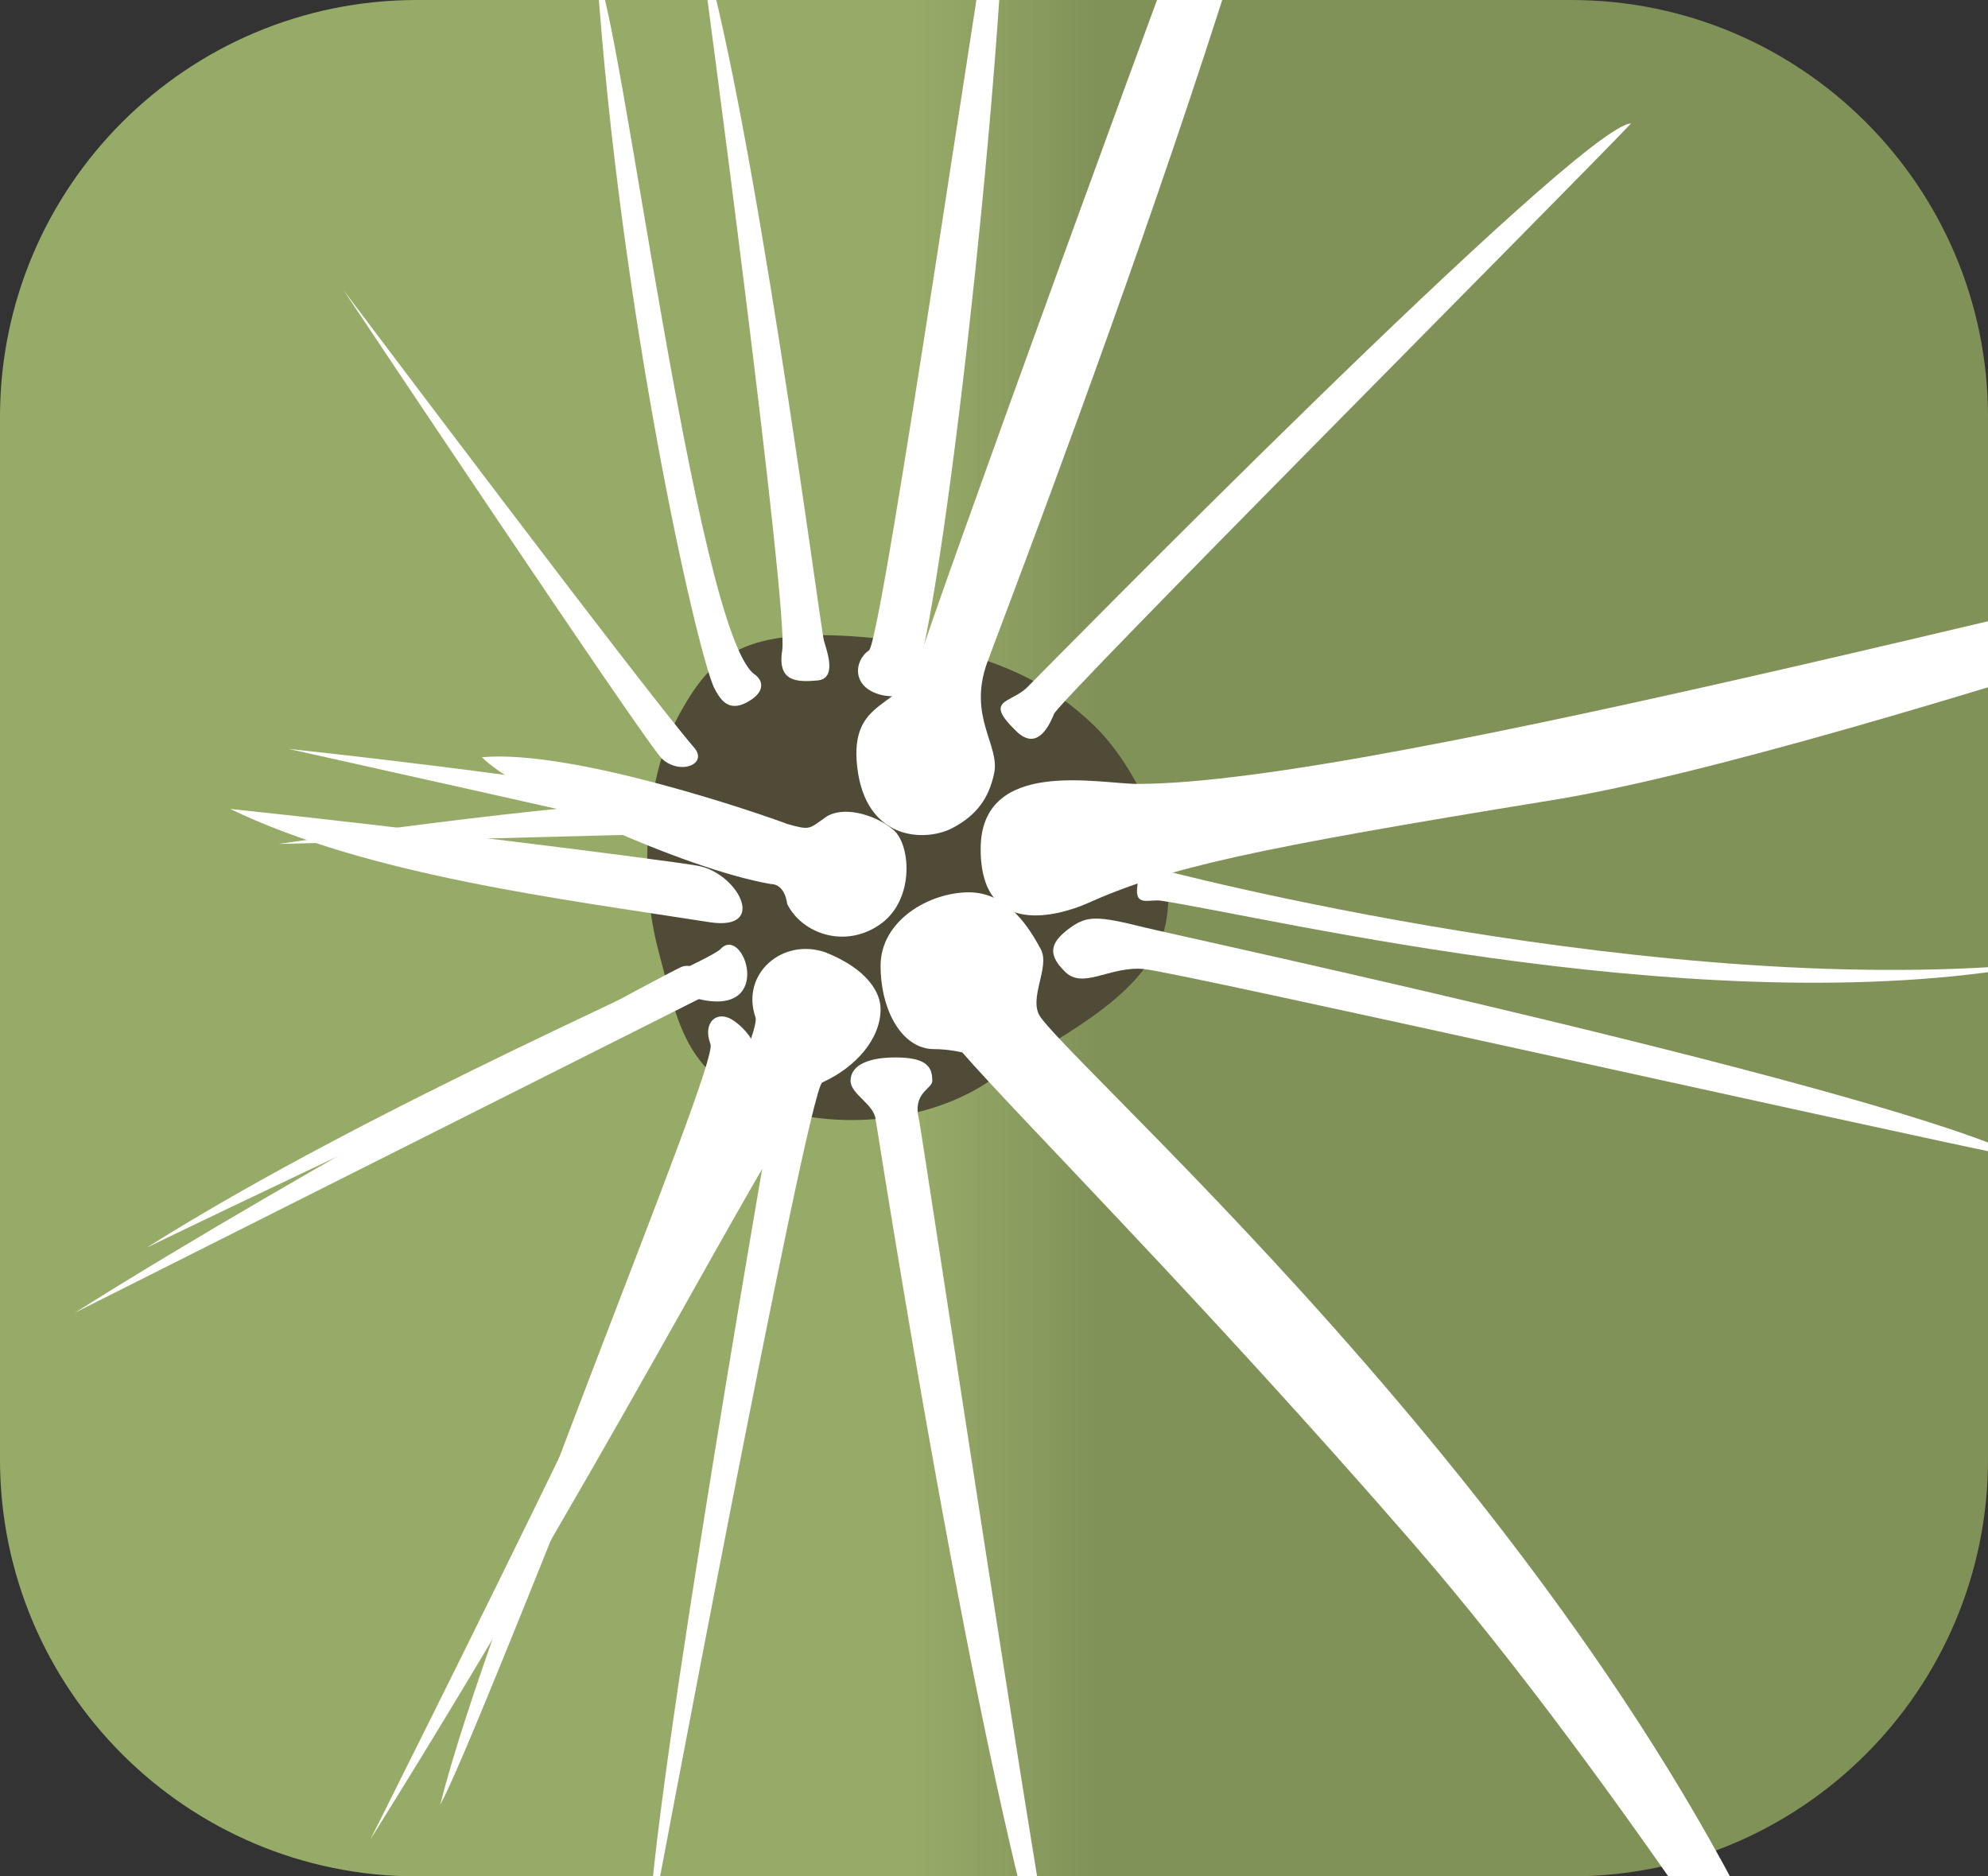 <?xml version="1.0" encoding="UTF-8"?>
<!-- Generator: Adobe Illustrator 25.4.1, SVG Export Plug-In . SVG Version: 6.00 Build 0)  -->
<svg xmlns="http://www.w3.org/2000/svg" xmlns:xlink="http://www.w3.org/1999/xlink" version="1.1" id="Layer_1" x="0px" y="0px" viewBox="0 0 119.2 112.5" style="enable-background:new 0 0 119.2 112.5;" xml:space="preserve">
<rect x="0" y="0" width="119.2" height="112.5" fill="#333333" stroke="none"/>
<style type="text/css">
	.st0{fill:url(#SVGID_1_);}
	.st1{fill:#504B36;}
	.st2{fill:#FFFFFF;}
</style>
<g>
	<linearGradient id="SVGID_1_" gradientUnits="userSpaceOnUse" x1="0" y1="56.251" x2="119.216" y2="56.251">
		<stop offset="0.459" style="stop-color:#97AB68"></stop>
		<stop offset="0.552" style="stop-color:#819259"></stop>
	</linearGradient>
	<path class="st0" d="M119.2,87.5c0,13.8-11.2,25-25,25H25c-13.8,0-25-11.2-25-25V25C0,11.2,11.2,0,25,0h69.2c13.8,0,25,11.2,25,25   V87.5z"></path>
</g>
<path class="st1" d="M39.4,56.7c1.2,4.5,1.6,7.3,5.6,9.2c4,1.9,10.1,1.7,14.2-1c4.2-2.7,9.1-4.9,10.5-8.8c1.3-3.9-1.2-9.8-4.1-12.6  c-2.8-2.7-6.6-4.7-13.8-5.3c-7.2-0.6-9.1,1.1-11,4.5C38.9,46.1,38.2,51.8,39.4,56.7z"></path>
<path class="st2" d="M42.6,62.6c-0.5-1.3,0.4-2.1,1.4-1.4s1.8,2,0.9,2.4C44,64,28.7,104,26.4,108.2C29.3,96.5,43.1,63.9,42.6,62.6z"></path>
<path class="st2" d="M49.3,64.9c-0.9,0.6-10.4,51.2-10.4,51.2c0-7.4,7.7-51.2,7.8-51.8s-0.3-1.3,0.3-1.2  C47.6,63.2,50.1,64.4,49.3,64.9z"></path>
<path class="st2" d="M55.9,64.8c0,0.5-1.2,0.7-0.8,2.3c0.3,1.6,7.8,51.5,8.7,54.4c-1.4-2-5.5-18-11.3-54.4c-0.1-0.9-1.5-1.5-1.5-2.3  c0-0.8,0.8-1.4,2.7-1.4S55.9,64,55.9,64.8z"></path>
<path class="st2" d="M64.2,55.6c1-0.7,1.6-0.7,4.4,0c2.9,0.7,45.1,9.8,52.9,13.9c-8.9-1.8-50.8-11.2-52.9-11.4  c-2.1-0.2-3.7,1.3-4.8,0.1C62.7,57.1,63.1,56.4,64.2,55.6z"></path>
<path class="st2" d="M69.1,52c0.6,0.2,30.8,8.1,53.7,5.7c-19.7,3.9-46.6-2.7-53.2-3.7c-0.7-0.1-1.6,0.4-1.4-0.9  C68.3,51.6,68.2,51.7,69.1,52z"></path>
<path class="st2" d="M61.6,41.2c0.8-0.8,33.1-33.7,36.2-33.8c-3.7,3.9-34.1,34.4-34.6,35.4c-0.4,1-1.1,2.1-2.2,1.1  C58.9,41.9,60.6,42.2,61.6,41.2z"></path>
<path class="st2" d="M52.1,39c0.8-0.5,7.3-45.7,8.3-50.4c0,13.1-3.4,43.7-5.2,51c-0.3,1.3-0.3,2.4-2.2,2.1  C51,41.3,51.2,39.6,52.1,39z"></path>
<path class="st2" d="M46.9,39c0.4-2.5-4.6-40-5-42.9c3.2,10.1,7.3,41.6,7.5,42.3c0.2,0.7,0.8,2.3-0.4,2.4  C47.8,40.9,46.6,40.9,46.9,39z"></path>
<path class="st2" d="M42.8,41.2c-1.1-2.5-5.6-22.5-7-42.7c1.4,2.2,5.9,39.1,9.4,41.9c0.6,0.4,0.7,1.1-0.4,1.7S43.2,42,42.8,41.2z"></path>
<path class="st2" d="M41.6,44.8c-3.1-3.6-21-27.4-21-27.4s18,27,19.1,28.1C40.8,46.5,42.5,45.8,41.6,44.8z"></path>
<path class="st2" d="M40.4,48c-6.7,0.1-23.7,2.6-23.7,2.6S39.3,50,40,50S41.8,48,40.4,48z"></path>
<path class="st2" d="M40.9,48.2c-6.6-1.5-23.6-3.3-23.6-3.3s22,4.9,22.7,5.1C40.7,50.2,42.2,48.5,40.9,48.2z"></path>
<path class="st2" d="M42.6,55.3c-8.9-1.4-20.5-2.8-28.8-6.8c10.5,1.1,25.6,3,28,3.4S46.1,55.8,42.6,55.3z"></path>
<path class="st2" d="M41.9,59.9C40.5,60.6,4.5,78.7,4.5,78.7C18.3,70,39.7,58.5,40.8,58C41.8,57.5,43.4,59.2,41.9,59.9z"></path>
<path class="st2" d="M41.9,59.9C40.4,59.5,8.8,74.8,8.8,74.8c13.8-8.7,33.6-17,34.4-17.9C44.6,55.4,46.5,61,41.9,59.9z"></path>
<path class="st2" d="M45.3,61c0.7,2-23.1,49.3-23.1,49.3c16.5-26.4,25.1-44.5,27.1-45.4c2-0.9,3.5-2.6,3.5-4.4c0-1-0.8-2.4-3.3-3.4  C46.9,56.2,44.4,58.4,45.3,61z"></path>
<path class="st2" d="M57.7,63.1C61,66.9,72.1,78,84.7,92.5s25.9,35.9,25.9,35.9C100.1,95.5,65.8,65.5,62.4,61c-0.8-1.1,0.6-3,0-4.1  c-0.6-1.1-1.9-3.4-4.3-3.4s-5.3,1.7-5.3,4.4c0,2.7,1.3,5,3.2,5C56.9,62.9,57.7,63.1,57.7,63.1z"></path>
<path class="st2" d="M65.1,54.2c4.9-2.2,10-3.3,27.8-6.2c17.8-2.8,67.3-20.3,67.3-20.3C128.8,34.5,82.7,47,68.2,47  c-2.3,0-9.4-1.6-9.4,3.9S63.7,54.8,65.1,54.2z"></path>
<path class="st2" d="M59.6,46.4c0.4-1.7-1.6-3.4-0.4-6.7c1.2-3.3,21.6-56.1,20.6-67.8c-11,29.3-23.8,64.7-24.7,67.7  c-0.9,3-4.2,2.1-3.7,6.4s3.9,4.5,5.6,3.7C58.6,48.9,59.3,47.8,59.6,46.4z"></path>
<path class="st2" d="M47.2,54.2c0.9,1.8,3.5,2.7,5.6,1.2c2.1-1.5,1.8-4.9,0.7-5.7c-1.1-0.9-3-1.4-4-0.7c-1,0.7-0.9,0.8-2.3,0.4  c-1.3-0.5-12.8-4.5-18.3-4c1.9,2,12.1,6.7,17.3,7.6C47.1,53,47.2,54.2,47.2,54.2z"></path>
</svg>
